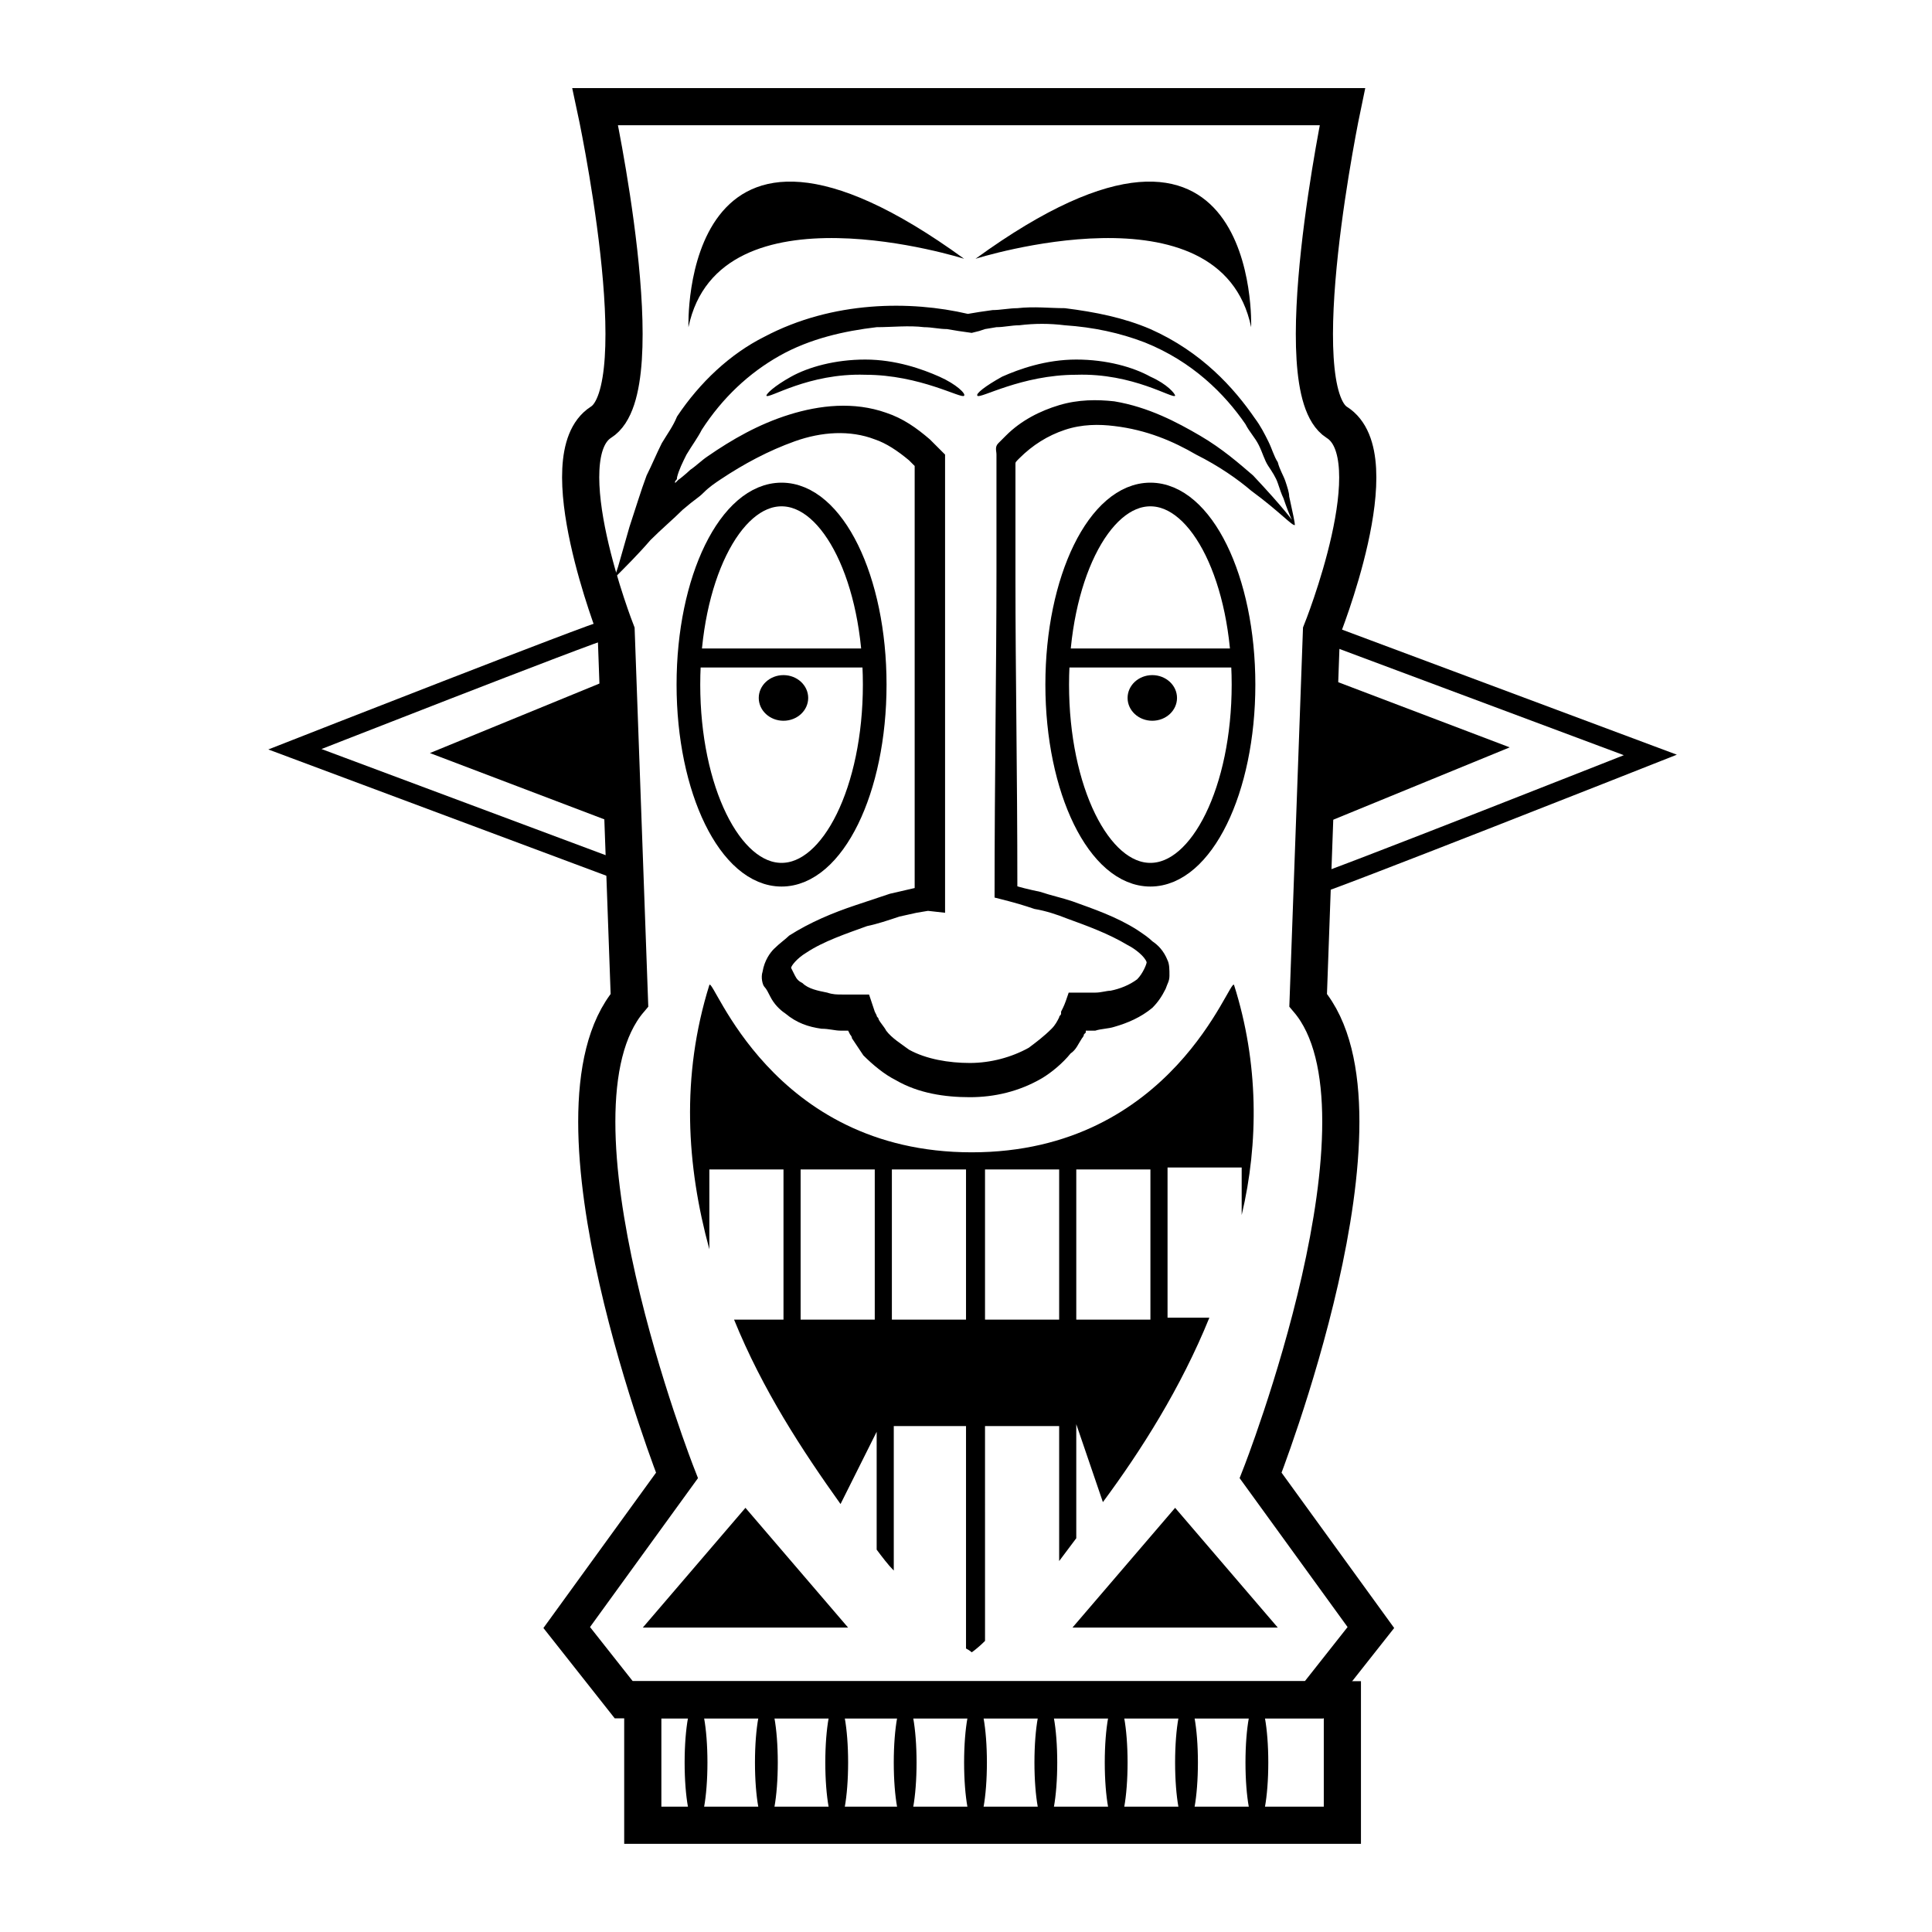 <?xml version="1.0" encoding="UTF-8"?>
<!-- Uploaded to: SVG Repo, www.svgrepo.com, Generator: SVG Repo Mixer Tools -->
<svg width="800px" height="800px" version="1.1" viewBox="144 144 512 512" xmlns="http://www.w3.org/2000/svg">
 <defs>
  <clipPath id="b">
   <path d="m154 148.09h493v503.81h-493z"/>
  </clipPath>
  <clipPath id="a">
   <path d="m420 240h231.9v211h-231.9z"/>
  </clipPath>
 </defs>
 <g clip-path="url(#b)">
  <path transform="matrix(5.038 0 0 5.038 148.09 148.09)" d="m65.5 76.8s7.5-19.1 2.5-25l0.7-19.4s3.7-9.2 0.8-11c-2.8-1.8 0.3-16.6 0.3-16.6h-39.301s3.2 14.8 0.3 16.6c-2.8 1.8 0.8 11 0.8 11l0.7 19.4c-5 5.9 2.5 25 2.5 25l-5.8 8 3 3.8h36.301l3-3.8z" fill="none" stroke="#000000" stroke-miterlimit="10" stroke-width="1.955"/>
 </g>
 <path d="m358.18 328.96c0 3.34-2.934 6.047-6.551 6.047-3.617 0-6.551-2.707-6.551-6.047 0-3.34 2.934-6.047 6.551-6.047 3.617 0 6.551 2.707 6.551 6.047"/>
 <path transform="matrix(5.038 0 0 5.038 148.09 148.09)" d="m33 88.6h36.8v6.6h-36.8z" fill="none" stroke="#000000" stroke-miterlimit="10" stroke-width="1.955"/>
 <path d="m331.48 611.09c0 9.184-1.352 16.625-3.023 16.625-1.668 0-3.023-7.441-3.023-16.625 0-9.18 1.355-16.625 3.023-16.625 1.672 0 3.023 7.445 3.023 16.625"/>
 <path d="m350.12 611.09c0 9.184-1.352 16.625-3.023 16.625-1.668 0-3.023-7.441-3.023-16.625 0-9.18 1.355-16.625 3.023-16.625 1.672 0 3.023 7.445 3.023 16.625"/>
 <path d="m368.76 611.09c0 9.184-1.352 16.625-3.023 16.625-1.668 0-3.023-7.441-3.023-16.625 0-9.18 1.355-16.625 3.023-16.625 1.672 0 3.023 7.445 3.023 16.625"/>
 <path d="m386.9 611.09c0 9.184-1.352 16.625-3.023 16.625-1.668 0-3.019-7.441-3.019-16.625 0-9.18 1.352-16.625 3.019-16.625 1.672 0 3.023 7.445 3.023 16.625"/>
 <path d="m405.54 611.09c0 9.184-1.352 16.625-3.023 16.625-1.668 0-3.019-7.441-3.019-16.625 0-9.18 1.352-16.625 3.019-16.625 1.672 0 3.023 7.445 3.023 16.625"/>
 <path d="m424.18 611.09c0 9.184-1.352 16.625-3.019 16.625-1.672 0-3.023-7.441-3.023-16.625 0-9.18 1.352-16.625 3.023-16.625 1.668 0 3.019 7.445 3.019 16.625"/>
 <path d="m442.82 611.09c0 9.184-1.355 16.625-3.023 16.625-1.672 0-3.023-7.441-3.023-16.625 0-9.18 1.352-16.625 3.023-16.625 1.668 0 3.023 7.445 3.023 16.625"/>
 <path d="m461.46 611.09c0 9.184-1.355 16.625-3.023 16.625-1.672 0-3.023-7.441-3.023-16.625 0-9.18 1.352-16.625 3.023-16.625 1.668 0 3.023 7.445 3.023 16.625"/>
 <path d="m480.11 611.09c0 9.184-1.355 16.625-3.023 16.625-1.672 0-3.023-7.441-3.023-16.625 0-9.18 1.352-16.625 3.023-16.625 1.668 0 3.023 7.445 3.023 16.625"/>
 <path d="m487.16 283.11c-0.504 0.504-4.031-3.527-11.586-9.07-3.527-3.023-8.566-6.551-14.609-9.574-6.047-3.527-13.098-6.551-21.664-7.559-4.031-0.504-8.566-0.504-13.098 1.008-4.535 1.512-8.566 4.031-12.09 7.559-1.008 1.008-1.008 1.008-1.008 1.512v4.031 8.566 18.137c0 24.184 0.504 51.387 0.504 81.113-0.504 0 3.527 1.008 6.047 1.512 3.023 1.008 5.543 1.512 8.566 2.519 5.543 2.016 11.586 4.031 17.129 7.559 1.512 1.008 3.023 2.016 4.031 3.023 1.512 1.008 3.023 2.519 4.031 5.039 0.504 1.008 0.504 2.519 0.504 4.031s-0.504 2.016-1.008 3.527c-1.008 2.016-2.016 3.527-3.527 5.039-3.023 2.519-6.551 4.031-10.078 5.039-1.512 0.504-3.527 0.504-5.039 1.008h-2.519v0.504l-0.504 0.504c0 0.504-0.504 1.008-0.504 1.008-1.008 1.512-1.512 3.023-3.023 4.031-2.016 2.519-5.039 5.039-7.559 6.551-6.047 3.527-12.594 5.039-19.145 5.039-6.551 0-13.602-1.008-19.648-4.535-3.023-1.512-6.047-4.031-8.566-6.551-1.008-1.512-2.016-3.023-3.023-4.535 0-0.504-0.504-1.008-0.504-1.008l-0.504-1.008h-2.016c-1.512 0-3.023-0.504-5.039-0.504-3.527-0.504-6.551-1.512-9.574-4.031-1.512-1.008-3.023-2.519-4.031-4.535-0.504-1.008-1.008-2.016-1.512-2.519-0.504-0.504-1.008-2.519-0.504-4.031 0.504-3.023 2.016-5.039 3.023-6.047 1.512-1.512 3.023-2.519 4.031-3.527 5.543-3.527 11.586-6.047 17.633-8.062 3.023-1.008 6.047-2.016 9.07-3.023l6.551-1.512v-1.008-104.29-6.551l-1.512-1.512c-3.023-2.519-6.047-4.535-9.07-5.543-6.551-2.519-14.105-2.016-21.16 0.504-7.055 2.519-13.602 6.047-19.648 10.078-1.512 1.008-3.023 2.016-4.535 3.527s-2.016 1.512-5.543 4.535c-2.519 2.519-5.543 5.039-8.566 8.062-3.023 3.527-6.551 7.055-9.574 10.078l1.008-3.023 3.023-10.582c1.512-4.535 3.023-9.574 4.535-13.602 1.512-3.023 2.519-5.543 4.031-8.566 1.512-2.519 3.023-4.535 4.031-7.055 6.047-9.07 14.105-16.625 23.176-21.16 18.137-9.574 38.793-9.574 53.906-6.047l3.023-0.504 3.527-0.504c2.016 0 4.535-0.504 6.551-0.504 4.535-0.504 8.566 0 12.594 0 8.062 1.008 15.617 2.519 22.672 5.543 13.602 6.047 22.168 15.617 27.711 23.68 1.512 2.016 2.519 4.031 3.527 6.047 1.008 2.016 1.512 4.031 2.519 5.543 0.504 2.016 1.512 3.527 2.016 5.039 0.504 1.512 1.008 3.023 1.008 4.031 1.008 4.535 1.512 7.051 1.512 7.555 0 0.504-1.512-2.519-3.023-7.055-0.504-1.008-1.008-2.519-1.512-4.031-0.504-1.512-1.512-3.023-2.519-4.535-1.008-1.512-1.512-3.527-2.519-5.543-1.008-2.016-2.519-3.527-3.527-5.543-5.543-8.062-14.105-16.625-26.703-21.664-6.551-2.519-13.602-4.031-21.16-4.535-4.031-0.504-8.062-0.504-12.09 0-2.016 0-4.031 0.504-6.047 0.504l-3.023 0.504-1.512 0.504-2.016 0.504-3.527-0.504-3.023-0.504c-2.016 0-4.031-0.504-6.047-0.504-4.031-0.504-8.566 0-12.594 0-8.566 1.008-17.633 3.023-25.695 7.559-8.062 4.535-15.113 11.082-20.656 19.648-1.008 2.016-2.519 4.031-4.031 6.551-1.008 2.016-2.016 4.031-2.519 6.047 0 0.504 0 0.504-0.504 1.008v0.504l1.008-1.008c-0.504 0.504 2.016-1.512 3.023-2.519 1.512-1.008 3.023-2.519 4.535-3.527 6.551-4.535 13.602-8.566 21.664-11.082 8.062-2.519 17.129-3.527 25.695-0.504 4.535 1.512 8.062 4.031 11.586 7.055l4.031 4.031v1.512 8.566 104.29 7.055l-4.527-0.508-3.023 0.504-4.535 1.008c-3.023 1.008-6.047 2.016-8.566 2.519-5.543 2.016-11.586 4.031-16.121 7.055-2.519 1.512-4.031 3.527-4.031 4.031 0 0 0.504 1.008 1.008 2.016 0.504 1.008 1.008 1.512 2.016 2.016 1.512 1.512 4.031 2.016 6.551 2.519 1.512 0.504 2.519 0.504 4.031 0.504h2.519 4.535c0.504 1.512 1.008 3.023 1.512 4.535l0.504 1.008c0 0.504 0.504 0.504 0.504 1.008 0.504 1.008 1.512 2.016 2.016 3.023 1.512 2.016 4.031 3.527 6.047 5.039 4.535 2.519 10.578 3.527 16.121 3.527 5.543 0 11.082-1.512 15.617-4.031 2.016-1.512 4.031-3.023 6.047-5.039 1.008-1.008 1.512-2.016 2.016-3.023 0-0.504 0.504-0.504 0.504-1.008v-0.504l0.504-1.008c0.504-1.008 1.008-2.519 1.512-4.031h4.535 1.512 1.008c1.512 0 3.023-0.504 4.031-0.504 2.519-0.504 5.039-1.512 7.055-3.023 1.512-1.512 2.519-4.031 2.519-4.535-0.504-1.512-3.023-3.527-5.039-4.535-5.039-3.023-10.578-5.039-16.121-7.055-2.519-1.008-5.543-2.016-8.566-2.519-3.023-1.008-4.535-1.512-10.578-3.023 0-31.738 0.504-60.457 0.504-86.656v-18.137-8.566-4.031c0-1.008-0.504-2.016 0.504-3.023l2.016-2.016c4.031-4.031 9.07-6.551 14.105-8.062 5.039-1.512 10.078-1.512 14.609-1.008 9.07 1.512 16.625 5.543 22.672 9.07 6.047 3.527 10.578 7.559 14.105 10.578 8.055 8.574 11.078 12.602 11.078 13.105z"/>
 <path d="m399.5 212.58s-64.992-20.656-73.051 18.137c-0.004 0-2.523-73.051 73.051-18.137z"/>
 <path d="m402.52 212.58s64.992-20.656 73.051 18.137c0.004 0 2.523-73.051-73.051-18.137z"/>
 <path d="m471.04 405.04c-1.008-2.519-16.121 44.336-69.527 44.336-53.402 0-68.52-46.855-69.527-44.336-7.559 24.184-6.047 47.863 0 70.031v-21.16h19.648v39.801h-13.098c7.559 18.641 18.137 34.762 28.215 48.871l9.574-19.145v31.234c1.512 2.016 3.023 4.031 4.535 5.543v-38.289h19.145v58.945c1.008 0.504 1.512 1.008 1.512 1.008s1.512-1.008 3.527-3.023l-0.004-56.93h19.648v35.77c1.512-2.016 3.023-4.031 4.535-6.047v-30.23l7.055 20.656c10.078-13.602 20.656-30.23 28.215-48.871h-11.082v-39.801h19.648v12.594c4.531-19.141 4.531-40.301-2.019-60.957zm-95.219 88.672h-19.648v-39.801h19.648zm24.184 0h-19.648v-39.801h19.648zm24.684 0h-19.648v-39.801h19.648zm24.184 0h-19.648v-39.801h19.648z"/>
 <path d="m257.93 343.57 50.379-20.656v39.801z"/>
 <path d="m544.09 342.06-50.383 20.656v-39.801z"/>
 <path transform="matrix(5.038 0 0 5.038 148.09 148.09)" d="m45.2 35.2c0 5.523-2.194 10-4.9 10s-4.9-4.478-4.9-10c0-5.523 2.194-10 4.9-10s4.9 4.477 4.9 10" fill="none" stroke="#000000" stroke-miterlimit="10" stroke-width="1.245"/>
 <path d="m455.92 328.96c0 3.34-2.934 6.047-6.551 6.047-3.617 0-6.547-2.707-6.547-6.047 0-3.34 2.93-6.047 6.547-6.047 3.617 0 6.551 2.707 6.551 6.047"/>
 <path transform="matrix(5.038 0 0 5.038 148.09 148.09)" d="m64.6 35.2c0 5.523-2.193 10-4.9 10-2.706 0-4.9-4.478-4.9-10 0-5.523 2.194-10 4.9-10 2.707 0 4.9 4.477 4.9 10" fill="none" stroke="#000000" stroke-miterlimit="10" stroke-width="1.245"/>
 <path d="m341.55 543.59-27.203 31.738h54.41z"/>
 <path d="m455.42 543.59-27.207 31.738h54.414z"/>
 <path transform="matrix(5.038 0 0 5.038 148.09 148.09)" d="m31.1 32.3c-0.6 0.1-16.4 6.3-16.4 6.3l17.4 6.5" fill="none" stroke="#000000" stroke-miterlimit="10"/>
 <g clip-path="url(#a)">
  <path transform="matrix(5.038 0 0 5.038 148.09 148.09)" d="m68.2 45.8c0.6-0.1 17.8-6.9 17.8-6.9l-17.4-6.5" fill="none" stroke="#000000" stroke-miterlimit="10"/>
 </g>
 <path d="m347.1 248.86c0-0.504 2.016-2.519 6.551-5.039 4.535-2.519 11.586-4.535 19.648-4.535s15.113 2.519 19.648 4.535c4.535 2.016 7.055 4.535 6.551 5.039-0.504 1.008-11.586-5.543-26.199-5.543-15.113-0.504-25.695 6.551-26.199 5.543z"/>
 <path d="m455.42 248.86c-0.504 1.008-11.082-6.047-26.199-5.543-14.609 0-25.695 6.551-26.199 5.543-0.504-0.504 2.016-2.519 6.551-5.039 4.535-2.016 11.586-4.535 19.648-4.535s15.113 2.016 19.648 4.535c4.535 2.016 6.551 4.535 6.551 5.039z"/>
 <path transform="matrix(5.038 0 0 5.038 148.09 148.09)" d="m35.8 33.8h9.4" fill="none" stroke="#000000" stroke-miterlimit="10"/>
 <path transform="matrix(5.038 0 0 5.038 148.09 148.09)" d="m55.1 33.8h9.4" fill="none" stroke="#000000" stroke-miterlimit="10"/>
</svg>